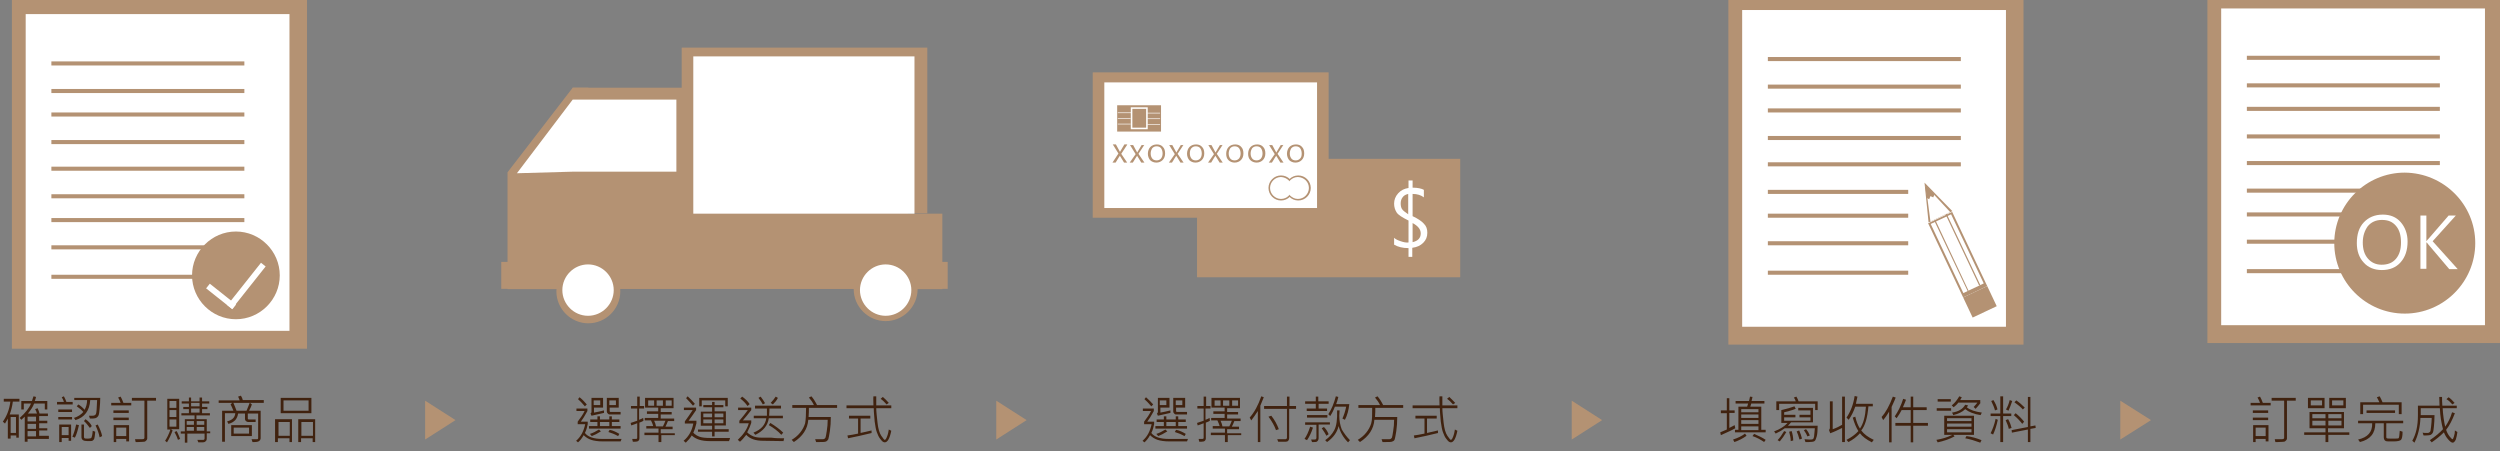 <?xml version="1.0" encoding="utf-8"?>
<!-- Generator: Adobe Illustrator 23.0.6, SVG Export Plug-In . SVG Version: 6.00 Build 0)  -->
<svg version="1.1" id="圖層_1" xmlns="http://www.w3.org/2000/svg" xmlns:xlink="http://www.w3.org/1999/xlink" x="0px" y="0px"
	 viewBox="0 0 798 144" style="enable-background:new 0 0 798 144;" xml:space="preserve">
<rect x="0" y="0" width="798" height="144" fill="#808080" stroke="none"/>
<style type="text/css">
	.st0{fill:#B49273;}
	.st1{fill:#FFFFFF;}
	.st2{fill-rule:evenodd;clip-rule:evenodd;fill:#B49273;}
	.st3{fill-rule:evenodd;clip-rule:evenodd;fill:#FFFFFF;}
	.st4{fill-rule:evenodd;clip-rule:evenodd;fill:none;stroke:#FFFFFF;stroke-width:0.5;stroke-miterlimit:10;}
	.st5{fill:#40220F;}
</style>
<g>
	<g>
		<rect x="3.8" y="-0.7" class="st0" width="94.2" height="112"/>
		<rect x="8.2" y="4.5" class="st1" width="84.2" height="101.1"/>
		<rect x="16.4" y="19.6" class="st0" width="61.6" height="1.3"/>
		<rect x="16.4" y="28.4" class="st0" width="61.6" height="1.3"/>
		<rect x="16.4" y="35.9" class="st0" width="61.6" height="1.3"/>
		<rect x="16.4" y="44.7" class="st0" width="61.6" height="1.3"/>
		<rect x="16.4" y="53.2" class="st0" width="61.6" height="1.3"/>
		<rect x="16.4" y="62" class="st0" width="61.6" height="1.3"/>
		<rect x="16.4" y="69.6" class="st0" width="61.6" height="1.3"/>
		<rect x="16.4" y="78.3" class="st0" width="61.6" height="1.3"/>
		<rect x="16.4" y="87.7" class="st0" width="61.6" height="1.3"/>
		<path class="st0" d="M89.3,87.9c0,7.7-6.3,14-14,14c-7.7,0-14-6.3-14-14c0-7.7,6.3-14,14-14C83,73.9,89.3,80.2,89.3,87.9z"/>
		
			<rect x="69.6" y="89.2" transform="matrix(0.622 -0.783 0.783 0.622 -47.343 91.059)" class="st1" width="1.9" height="10.7"/>
		
			<rect x="70.1" y="90.3" transform="matrix(0.621 -0.783 0.783 0.621 -41.671 96.232)" class="st1" width="17.3" height="1.9"/>
	</g>
	<g>
		<rect x="217.6" y="15.2" class="st2" width="78.4" height="52.9"/>
		<rect x="182.8" y="28" class="st2" width="107" height="64.2"/>
		<rect x="286.8" y="68.2" class="st2" width="14" height="24.1"/>
		<polygon class="st2" points="182.8,28 162,55 162,92.3 187.6,92.3 187.8,28 		"/>
		<rect x="160" y="83.6" class="st2" width="142.5" height="8.6"/>
		<polygon class="st3" points="215.9,54.8 182.8,54.8 165,55.3 182.8,31.8 215.9,31.8 		"/>
		<rect x="221.3" y="18" class="st3" width="70.6" height="50.2"/>
		<path class="st2" d="M198,93c0,5.6-4.6,10.2-10.2,10.2l0,0c-5.6,0-10.2-4.6-10.2-10.2l0,0c0-5.6,4.6-10.2,10.2-10.2l0,0
			C193.4,82.8,198,87.3,198,93L198,93z"/>
		<path class="st2" d="M292.9,92.3c0,5.6-4.6,10.2-10.2,10.2l0,0c-5.6,0-10.2-4.6-10.2-10.2l0,0c0-5.6,4.6-10.2,10.2-10.2l0,0
			C288.3,82.1,292.9,86.6,292.9,92.3L292.9,92.3z"/>
		<path class="st3" d="M195.9,92.6c0,4.5-3.7,8.2-8.2,8.2l0,0c-4.5,0-8.2-3.7-8.2-8.2l0,0c0-4.5,3.7-8.2,8.2-8.2l0,0
			C192.2,84.4,195.9,88.1,195.9,92.6L195.9,92.6z"/>
		<path class="st3" d="M290.9,92.6c0,4.5-3.7,8.2-8.2,8.2l0,0c-4.5,0-8.2-3.7-8.2-8.2l0,0c0-4.5,3.7-8.2,8.2-8.2l0,0
			C287.2,84.4,290.9,88.1,290.9,92.6L290.9,92.6z"/>
	</g>
	<g>
		<rect x="382.1" y="50.7" class="st2" width="84" height="37.8"/>
		<g>
			<rect x="348.8" y="23.1" class="st2" width="75.3" height="46.4"/>
			<rect x="352.5" y="26.3" class="st3" width="67.9" height="40.1"/>
			<g>
				<path class="st0" d="M359.8,46.2l-1.9,2.9l1.9,2.8h-1l-1.1-1.8c-0.1-0.1-0.2-0.3-0.2-0.4h0c0,0-0.1,0.1-0.3,0.4l-1.1,1.8h-1
					L357,49l-1.8-2.9h1l1.3,2.4h0c0-0.1,0.1-0.1,0.1-0.2l1.3-2.2H359.8z"/>
				<path class="st0" d="M365.3,46.2l-1.9,2.9l1.9,2.8h-1l-1.1-1.8c-0.1-0.1-0.2-0.3-0.2-0.4h0c0,0-0.1,0.1-0.3,0.4l-1.1,1.8h-1
					l1.9-2.7l-1.8-2.9h1l1.3,2.4h0c0-0.1,0.1-0.1,0.1-0.2l1.3-2.2H365.3z"/>
				<path class="st0" d="M366.4,49.1c0-0.9,0.3-1.7,0.8-2.2c0.5-0.5,1.2-0.8,2.1-0.8c0.8,0,1.5,0.3,1.9,0.8c0.5,0.5,0.7,1.2,0.7,2.1
					c0,0.9-0.3,1.6-0.8,2.1c-0.5,0.5-1.2,0.8-2,0.8c-0.8,0-1.5-0.3-2-0.8C366.7,50.6,366.4,49.9,366.4,49.1z M367.3,49
					c0,0.7,0.2,1.2,0.5,1.6c0.3,0.4,0.8,0.6,1.4,0.6c0.6,0,1-0.2,1.4-0.6c0.3-0.4,0.5-0.9,0.5-1.6c0-0.7-0.2-1.3-0.5-1.7
					c-0.3-0.4-0.8-0.6-1.4-0.6c-0.6,0-1,0.2-1.4,0.6C367.5,47.8,367.3,48.3,367.3,49z"/>
				<path class="st0" d="M377.8,46.2l-1.9,2.9l1.9,2.8h-1l-1.1-1.8c-0.1-0.1-0.2-0.3-0.2-0.4h0c0,0-0.1,0.1-0.3,0.4l-1.1,1.8h-1
					l1.9-2.7l-1.8-2.9h1l1.3,2.4h0c0-0.1,0.1-0.1,0.1-0.2l1.3-2.2H377.8z"/>
				<path class="st0" d="M378.9,49.1c0-0.9,0.3-1.7,0.8-2.2c0.5-0.5,1.2-0.8,2.1-0.8c0.8,0,1.5,0.3,1.9,0.8c0.5,0.5,0.7,1.2,0.7,2.1
					c0,0.9-0.3,1.6-0.8,2.1c-0.5,0.5-1.2,0.8-2,0.8c-0.8,0-1.5-0.3-2-0.8C379.2,50.6,378.9,49.9,378.9,49.1z M379.8,49
					c0,0.7,0.2,1.2,0.5,1.6c0.3,0.4,0.8,0.6,1.4,0.6c0.6,0,1-0.2,1.4-0.6c0.3-0.4,0.5-0.9,0.5-1.6c0-0.7-0.2-1.3-0.5-1.7
					c-0.3-0.4-0.8-0.6-1.4-0.6c-0.6,0-1,0.2-1.4,0.6C379.9,47.8,379.8,48.3,379.8,49z"/>
				<path class="st0" d="M390.3,46.2l-1.9,2.9l1.9,2.8h-1l-1.1-1.8c-0.1-0.1-0.2-0.3-0.2-0.4h0c0,0-0.1,0.1-0.3,0.4l-1.1,1.8h-1
					l1.9-2.7l-1.8-2.9h1l1.3,2.4h0c0-0.1,0.1-0.1,0.1-0.2l1.3-2.2H390.3z"/>
				<path class="st0" d="M391.4,49.1c0-0.9,0.3-1.7,0.8-2.2c0.5-0.5,1.2-0.8,2.1-0.8c0.8,0,1.5,0.3,1.9,0.8c0.5,0.5,0.7,1.2,0.7,2.1
					c0,0.9-0.3,1.6-0.8,2.1c-0.5,0.5-1.2,0.8-2,0.8c-0.8,0-1.5-0.3-2-0.8C391.6,50.6,391.4,49.9,391.4,49.1z M392.2,49
					c0,0.7,0.2,1.2,0.5,1.6c0.3,0.4,0.8,0.6,1.4,0.6c0.6,0,1-0.2,1.4-0.6c0.3-0.4,0.5-0.9,0.5-1.6c0-0.7-0.2-1.3-0.5-1.7
					c-0.3-0.4-0.8-0.6-1.4-0.6c-0.6,0-1,0.2-1.4,0.6C392.4,47.8,392.2,48.3,392.2,49z"/>
				<path class="st0" d="M398.4,49.1c0-0.9,0.3-1.7,0.8-2.2c0.5-0.5,1.2-0.8,2.1-0.8c0.8,0,1.5,0.3,1.9,0.8c0.5,0.5,0.7,1.2,0.7,2.1
					c0,0.9-0.3,1.6-0.8,2.1c-0.5,0.5-1.2,0.8-2,0.8c-0.8,0-1.5-0.3-2-0.8C398.6,50.6,398.4,49.9,398.4,49.1z M399.2,49
					c0,0.7,0.2,1.2,0.5,1.6c0.3,0.4,0.8,0.6,1.4,0.6c0.6,0,1-0.2,1.4-0.6c0.3-0.4,0.5-0.9,0.5-1.6c0-0.7-0.2-1.3-0.5-1.7
					c-0.3-0.4-0.8-0.6-1.4-0.6c-0.6,0-1,0.2-1.4,0.6C399.4,47.8,399.2,48.3,399.2,49z"/>
				<path class="st0" d="M409.7,46.2l-1.9,2.9l1.9,2.8h-1l-1.1-1.8c-0.1-0.1-0.2-0.3-0.2-0.4h0c0,0-0.1,0.1-0.3,0.4l-1.1,1.8h-1
					l1.9-2.7l-1.8-2.9h1l1.3,2.4h0c0-0.1,0.1-0.1,0.1-0.2l1.3-2.2H409.7z"/>
				<path class="st0" d="M410.8,49.1c0-0.9,0.3-1.7,0.8-2.2c0.5-0.5,1.2-0.8,2.1-0.8c0.8,0,1.5,0.3,1.9,0.8c0.5,0.5,0.7,1.2,0.7,2.1
					c0,0.9-0.3,1.6-0.8,2.1c-0.5,0.5-1.2,0.8-2,0.8c-0.8,0-1.5-0.3-2-0.8C411.1,50.6,410.8,49.9,410.8,49.1z M411.7,49
					c0,0.7,0.2,1.2,0.5,1.6c0.3,0.4,0.8,0.6,1.4,0.6c0.6,0,1-0.2,1.4-0.6s0.5-0.9,0.5-1.6c0-0.7-0.2-1.3-0.5-1.7
					c-0.3-0.4-0.8-0.6-1.4-0.6c-0.6,0-1,0.2-1.4,0.6C411.9,47.8,411.7,48.3,411.7,49z"/>
			</g>
			<g>
				<path class="st2" d="M412.9,60c0,2.2-1.8,4-4,4c-2.2,0-4-1.8-4-4c0-2.2,1.8-4,4-4C411.1,56,412.9,57.8,412.9,60z"/>
				<path class="st2" d="M418.4,60c0,2.2-1.8,4-4,4c-2.2,0-4-1.8-4-4c0-2.2,1.8-4,4-4C416.6,56,418.4,57.8,418.4,60z"/>
				<path class="st3" d="M412.4,60c0,1.9-1.6,3.5-3.5,3.5c-1.9,0-3.5-1.6-3.5-3.5c0-1.9,1.6-3.5,3.5-3.5
					C410.8,56.6,412.4,58.1,412.4,60z"/>
				<path class="st3" d="M417.8,60c0,1.9-1.6,3.5-3.5,3.5c-1.9,0-3.5-1.6-3.5-3.5c0-1.9,1.6-3.5,3.5-3.5
					C416.3,56.6,417.8,58.1,417.8,60z"/>
			</g>
			<rect x="356.6" y="33.6" class="st2" width="14" height="8.4"/>
			<rect x="361.2" y="34.5" class="st4" width="4.9" height="6.5"/>
			<rect x="356.8" y="35.9" class="st3" width="4.3" height="0.2"/>
			<rect x="356.8" y="37.7" class="st3" width="4.1" height="0.2"/>
			<rect x="356.8" y="39.5" class="st3" width="4.1" height="0.2"/>
			<rect x="366.2" y="36" class="st3" width="4.1" height="0.2"/>
			<rect x="366.2" y="37.8" class="st3" width="4.1" height="0.2"/>
			<rect x="366.2" y="39.6" class="st3" width="4.1" height="0.2"/>
		</g>
		<g>
			<g>
				<path class="st1" d="M450.9,82h-1.3v-2.8c-1.9,0-3.4-0.4-4.6-1.1v-2.2c0.5,0.5,1.2,0.8,2.1,1.1c0.9,0.3,1.7,0.5,2.5,0.4v-7
					c-2-1-3.3-1.8-3.8-2.6c-0.5-0.8-0.8-1.7-0.8-2.8c0-1.2,0.4-2.3,1.3-3.3c0.9-1,2-1.5,3.3-1.7v-2.4h1.3v2.3c1.7,0,2.9,0.3,3.6,0.7
					V63c-0.9-0.7-2.1-1.1-3.6-1.1V69c1.7,0.8,2.9,1.6,3.6,2.4c0.8,0.8,1.1,1.7,1.1,2.9c0,1.3-0.4,2.3-1.3,3.2
					c-0.9,0.9-2,1.4-3.5,1.6V82z M449.5,61.9c-0.8,0.2-1.4,0.5-1.8,1.1c-0.4,0.5-0.6,1.2-0.6,1.9s0.1,1.3,0.4,1.8s1,1,2,1.7V61.9z
					 M450.9,77.3c1.7-0.4,2.6-1.3,2.6-2.8c0-1.3-0.9-2.4-2.6-3.3V77.3z"/>
			</g>
		</g>
	</g>
	<g>
		<rect x="551.7" y="-2" class="st0" width="94.2" height="112"/>
		<rect x="556.1" y="3.2" class="st1" width="84.2" height="101.1"/>
		<rect x="564.3" y="18.2" class="st0" width="61.6" height="1.3"/>
		<rect x="564.3" y="27" class="st0" width="61.6" height="1.3"/>
		<rect x="564.3" y="34.6" class="st0" width="61.6" height="1.3"/>
		<rect x="564.3" y="43.4" class="st0" width="61.6" height="1.3"/>
		<rect x="564.3" y="51.8" class="st0" width="61.6" height="1.3"/>
		<rect x="564.3" y="60.6" class="st0" width="44.8" height="1.3"/>
		<rect x="564.3" y="68.2" class="st0" width="44.8" height="1.3"/>
		<rect x="564.3" y="77" class="st0" width="44.8" height="1.3"/>
		<rect x="564.3" y="86.4" class="st0" width="44.8" height="1.3"/>
		<g>
			
				<rect x="627.8" y="92.5" transform="matrix(0.904 -0.427 0.427 0.904 19.609 279.398)" class="st0" width="8.5" height="7.1"/>
			
				<rect x="620.7" y="67.9" transform="matrix(0.904 -0.427 0.427 0.904 25.346 274.921)" class="st0" width="8.5" height="26.2"/>
			
				<rect x="621.2" y="68.5" transform="matrix(0.904 -0.427 0.427 0.904 25.47 274.817)" class="st1" width="7.2" height="24.4"/>
			
				<rect x="626.6" y="67.3" transform="matrix(0.904 -0.427 0.427 0.904 25.823 275.128)" class="st0" width="0.4" height="25.2"/>
			<polygon class="st0" points="617.4,70.4 617.8,70.3 628.5,93.1 628.2,93.2 			"/>
			<polygon class="st0" points="615.6,71 614.3,58.3 623.2,67.4 			"/>
			<polyline class="st1" points="622.5,67.7 616.2,70.7 614.7,59.3 			"/>
			<polygon class="st0" points="617.5,62 617.1,63 616.2,62.6 615.8,63.6 615,63.2 614.5,58.8 			"/>
		</g>
	</g>
	<g>
		<rect x="704.6" y="-2.5" class="st0" width="94.2" height="112"/>
		<rect x="709" y="2.7" class="st1" width="84.2" height="101.1"/>
		<rect x="717.2" y="17.8" class="st0" width="61.6" height="1.3"/>
		<rect x="717.2" y="26.6" class="st0" width="61.6" height="1.3"/>
		<rect x="717.2" y="34.1" class="st0" width="61.6" height="1.3"/>
		<rect x="717.2" y="42.9" class="st0" width="61.6" height="1.3"/>
		<rect x="717.2" y="51.4" class="st0" width="61.6" height="1.3"/>
		<rect x="717.2" y="60.2" class="st0" width="61.6" height="1.3"/>
		<rect x="717.2" y="67.8" class="st0" width="61.6" height="1.3"/>
		<rect x="717.2" y="76.5" class="st0" width="61.6" height="1.3"/>
		<rect x="717.2" y="85.9" class="st0" width="61.6" height="1.3"/>
		<path class="st0" d="M790.1,77.6c0,12.4-10.1,22.5-22.5,22.5c-12.4,0-22.5-10.1-22.5-22.5c0-12.4,10.1-22.5,22.5-22.5
			C780,55.2,790.1,65.2,790.1,77.6z"/>
		<g>
			<path class="st1" d="M752.3,77.6c0-2.8,0.7-5,2.2-6.6c1.5-1.6,3.5-2.5,6.1-2.5c2.4,0,4.3,0.8,5.7,2.4c1.4,1.6,2.2,3.7,2.2,6.2
				c0,2.7-0.7,4.9-2.2,6.6c-1.5,1.7-3.5,2.5-6,2.5c-2.4,0-4.4-0.8-5.8-2.4C753,82.2,752.3,80.1,752.3,77.6z M754.2,77.4
				c0,2.1,0.5,3.8,1.6,5.1c1.1,1.3,2.6,2,4.4,2c2,0,3.5-0.6,4.6-1.9c1.1-1.3,1.6-3,1.6-5.2c0-2.3-0.5-4-1.6-5.3
				c-1.1-1.3-2.5-1.9-4.5-1.9c-1.9,0-3.4,0.7-4.5,2C754.8,73.6,754.2,75.3,754.2,77.4z"/>
			<path class="st1" d="M784.5,85.9h-2.7l-6.7-7.9c-0.2-0.3-0.4-0.5-0.5-0.6h-0.1v8.4h-1.9V68.8h1.9v8.1h0.1
				c0.1-0.2,0.3-0.4,0.5-0.6l6.5-7.5h2.3l-7.4,8.2L784.5,85.9z"/>
		</g>
	</g>
	<g>
		<path class="st5" d="M6.3,128.2H4.1c-0.2,1.6-0.6,3-1,4.1H6v7.4H5.2V139H3.4v1H2.5v-6.4c-0.2,0.5-0.6,1-0.9,1.6l-0.7-0.6
			c1.2-1.7,2.1-3.8,2.4-6.4H1.2v-0.9h5V128.2z M5.1,138.2v-5.1H3.4v5.1H5.1z M15.4,140.1H8.8v0.9H7.9v-8c-0.5,0.5-0.9,0.8-1.1,1
			l-0.5-0.6c1.8-1.6,3-3.1,3.6-4.6H7.6v1.9H6.8v-2.7h3.4c0.2-0.7,0.4-1.2,0.5-1.5l0.8,0.2c-0.1,0.4-0.2,0.9-0.4,1.3h4v2.7h-0.8v-1.9
			h-3.4c-0.4,1.1-1.1,2.1-2,3.2h2.9c-0.2-0.7-0.4-1.1-0.6-1.4l0.8-0.3c0.3,0.6,0.5,1.2,0.6,1.7h2.7v0.8h-2.8v1.5h2.6v0.8h-2.6v1.6
			h2.6v0.7h-2.6v1.7h3.1V140.1z M11.5,134.5v-1.5H8.8v1.5H11.5z M11.5,136.9v-1.6H8.8v1.6H11.5z M11.5,139.3v-1.7H8.8v1.7H11.5z"/>
		<path class="st5" d="M23.3,129.1h-5.1v-0.8h2.2c-0.2-0.6-0.4-1.1-0.7-1.5l0.7-0.3c0.4,0.7,0.6,1.3,0.8,1.8h2V129.1z M23,131.5
			h-4.4v-0.8H23V131.5z M23,133.9h-4.4v-0.8H23V133.9z M22.7,140.7h-0.8v-0.9h-2.2v1.3h-0.8v-5.6h3.8V140.7z M21.9,138.9v-2.6h-2.2
			v2.6H21.9z M25.2,135.7c-0.4,1.8-0.8,3.1-1.3,4l-0.8-0.3c0.5-1.1,0.9-2.4,1.2-3.9L25.2,135.7z M32,127c0,1.2-0.1,2.4-0.2,3.5
			s-0.2,1.8-0.3,2c-0.1,0.2-0.2,0.4-0.4,0.6c-0.2,0.2-0.4,0.3-0.7,0.4c-0.3,0.1-0.9,0.1-1.7,0.1l-0.3-0.9c0.5,0,0.9,0,1.1,0
			c0.6,0,0.9-0.2,1.1-0.5c0.2-0.3,0.3-1.8,0.4-4.5h-2.2c-0.2,3.4-1.8,5.5-4.7,6.4l-0.5-0.7c1.3-0.4,2.3-1.1,3-1.9
			c-0.5-0.6-1.2-1.2-2.1-1.8l0.5-0.6c0.7,0.4,1.4,1,2,1.7c0.5-0.9,0.8-1.9,0.8-3.1h-4.1V127H32z M30.4,137.8
			c-0.1,1.2-0.2,1.9-0.3,2.2s-0.4,0.6-0.6,0.7c-0.2,0.1-0.8,0.1-1.5,0.1c-0.7,0-1.2-0.1-1.5-0.3S26,140,26,139.5v-4h0.8v4
			c0,0.2,0.1,0.3,0.2,0.4c0.1,0.1,0.5,0.1,1.2,0.1c0.5,0,0.8-0.1,1-0.3c0.1-0.2,0.3-0.9,0.4-2.2L30.4,137.8z M29.3,136l-0.6,0.6
			c-0.6-0.8-1.2-1.6-1.9-2.2l0.5-0.6C28.3,134.5,28.9,135.2,29.3,136z M32.6,139.2l-0.8,0.4c-0.2-1.2-0.7-2.5-1.3-3.8l0.7-0.3
			C31.9,136.9,32.4,138.1,32.6,139.2z"/>
		<path class="st5" d="M41.9,129.4h-6.4v-0.8h3c-0.2-0.5-0.4-1.1-0.8-1.7l0.8-0.3c0.3,0.5,0.6,1.2,0.9,2h2.5V129.4z M41.1,131.8
			h-4.9V131h4.9V131.8z M41.1,134.1h-4.9v-0.8h4.9V134.1z M41.1,140.9h-0.8v-0.8h-3.2v1h-0.8v-5.4h4.9V140.9z M40.3,139.2v-2.7h-3.2
			v2.7H40.3z M49.8,127.9h-2.8v12.1c0,0.2-0.1,0.4-0.3,0.6s-0.4,0.4-0.7,0.4s-0.9,0.1-1.8,0.1c-0.3,0-0.6,0-0.9,0l-0.2-0.9
			c0.3,0,0.7,0,1.1,0c1,0,1.6,0,1.7-0.1s0.2-0.2,0.2-0.3v-11.9h-4V127h7.7V127.9z"/>
		<path class="st5" d="M57.1,137h-2.5l0.5,0.4c-0.5,1.4-1.1,2.7-1.8,3.8l-0.6-0.5c0.6-0.9,1.2-2.1,1.7-3.6h-1v-9.8h3.8V137z
			 M56.3,130.2V128h-2.2v2.2H56.3z M56.3,133.1v-2.2h-2.2v2.2H56.3z M56.3,136.2v-2.3h-2.2v2.3H56.3z M57.5,140.1l-0.7,0.3
			c-0.2-0.7-0.6-1.6-1.1-2.5l0.7-0.3C56.9,138.5,57.2,139.4,57.5,140.1z M67.1,138.3H66v1.7c0,0.3-0.1,0.6-0.2,0.7s-0.3,0.3-0.5,0.4
			c-0.2,0.1-0.6,0.1-1.2,0.1c-0.3,0-0.6,0-0.8,0l-0.3-0.8c0.4,0,1,0,1.9,0c0.3,0,0.4-0.2,0.4-0.5v-1.5h-5.5v2.9h-0.8v-2.9h-1.3v-0.7
			h1.3v-3.9h3.1v-1.2h-4.2v-0.7h2.4v-1.3h-1.8v-0.7h1.8v-1.1h-2.3v-0.7h2.3v-1.2H61v1.2h2.7v-1.2h0.8v1.2h2.3v0.7h-2.3v1.1h1.7v0.7
			h-1.7v1.3h2.5v0.7h-4.3v1.2H66v3.9h1.1V138.3z M61.9,135.6v-1.2h-2.3v1.2H61.9z M61.9,137.5v-1.2h-2.3v1.2H61.9z M63.7,129.7v-1.1
			H61v1.1H63.7z M63.7,131.7v-1.3H61v1.3H63.7z M65.2,135.6v-1.2h-2.4v1.2H65.2z M65.2,137.5v-1.2h-2.4v1.2H65.2z"/>
		<path class="st5" d="M84.2,128.6h-4.4l0.6,0.5c-0.2,0.6-0.5,1.3-0.9,2h3.7v8.7c0,0.4-0.1,0.6-0.4,0.9c-0.2,0.2-0.7,0.4-1.5,0.4
			c-0.2,0-0.4,0-0.7,0l-0.3-0.9l1.7,0c0.3,0,0.4-0.1,0.4-0.4V132h-3.3v1.5c0,0.3,0.1,0.4,0.4,0.4h2.1v0.8h-2.4
			c-0.2,0-0.5-0.1-0.7-0.3c-0.2-0.2-0.3-0.4-0.3-0.6V132H76c-0.1,0.8-0.4,1.5-0.9,2.1c-0.6,0.6-1.3,1-2.2,1.2l-0.4-0.8
			c1.7-0.4,2.5-1.3,2.6-2.6h-3.3v9.1h-0.9v-9.9h3.6c-0.3-0.8-0.6-1.5-0.9-2l0.5-0.5h-4.3v-0.8h6.7c-0.1-0.4-0.3-0.7-0.5-1.2l0.9-0.3
			c0.3,0.5,0.5,0.9,0.6,1.4h6.7V128.6z M80.4,139.2h-6.6v-3.5h6.6V139.2z M79.7,128.6h-5.2c0.4,1,0.8,1.9,1,2.5h3.2
			C79,130.4,79.3,129.6,79.7,128.6z M79.5,138.4v-1.9h-4.9v1.9H79.5z"/>
		<path class="st5" d="M93.3,141.1h-0.9v-1.2h-3.7v1.2h-0.9v-7.3h5.4V141.1z M92.5,139.1v-4.4h-3.6v4.4H92.5z M99.4,131.9h-9.8V127
			h9.8V131.9z M98.5,131.1v-3.3h-8v3.3H98.5z M100.7,141.1h-0.9v-1.2h-3.7v1.2h-0.9v-7.3h5.4V141.1z M99.9,139.1v-4.4h-3.7v4.4H99.9
			z"/>
	</g>
	<polygon class="st0" points="135.7,127.9 135.7,140.3 145.4,134.1 	"/>
	<polygon class="st0" points="318,127.9 318,140.3 327.7,134.1 	"/>
	<polygon class="st0" points="501.7,127.9 501.7,140.3 511.4,134.1 	"/>
	<polygon class="st0" points="676.8,127.9 676.8,140.3 686.6,134.1 	"/>
	<g>
		<path class="st5" d="M724.8,129.4h-6.4v-0.8h3c-0.2-0.5-0.4-1.1-0.8-1.7l0.8-0.3c0.3,0.5,0.6,1.2,0.9,2h2.5V129.4z M724,131.8
			h-4.9V131h4.9V131.8z M724,134.1h-4.9v-0.8h4.9V134.1z M724,140.9h-0.8v-0.8H720v1h-0.8v-5.4h4.9V140.9z M723.2,139.2v-2.7H720
			v2.7H723.2z M732.7,127.9H730v12.1c0,0.2-0.1,0.4-0.3,0.6c-0.2,0.2-0.4,0.4-0.7,0.4s-0.9,0.1-1.8,0.1c-0.3,0-0.6,0-0.9,0l-0.2-0.9
			c0.3,0,0.7,0,1.1,0c1,0,1.6,0,1.7-0.1s0.2-0.2,0.2-0.3v-11.9h-4V127h7.7V127.9z"/>
		<path class="st5" d="M750,138.8h-6.8v2.3h-0.9v-2.3h-6.8V138h6.8v-1.3h-5.1v-5.2h11v5.2h-5.1v1.3h6.8V138.8z M742,130.3h-5.3V127
			h5.3V130.3z M741.2,129.4v-1.6h-3.6v1.6H741.2z M742.3,133.5v-1.3h-4.2v1.3H742.3z M742.3,135.8v-1.5h-4.2v1.5H742.3z
			 M747.4,133.5v-1.3h-4.2v1.3H747.4z M747.4,135.8v-1.5h-4.2v1.5H747.4z M748.8,130.3h-5.3V127h5.3V130.3z M748,129.4v-1.6h-3.6
			v1.6H748z"/>
		<path class="st5" d="M767.2,135.1h-5.5v4.5c0,0.1,0.1,0.2,0.2,0.3s0.8,0.1,1.9,0.1c1,0,1.6,0,1.8-0.1s0.3-0.9,0.4-2.4l0.9,0.3
			c0,1.4-0.2,2.3-0.5,2.6c-0.3,0.3-1.1,0.5-2.4,0.5c-1.4,0-2.2,0-2.4-0.1s-0.4-0.2-0.5-0.4c-0.1-0.2-0.2-0.5-0.2-0.8v-4.5h-2.7
			c0,3.2-1.6,5.2-4.9,6l-0.6-0.8c3.1-0.7,4.6-2.4,4.5-5.2h-4.5v-0.8h14.4V135.1z M766.6,132.2h-0.9v-3h-11.4v3h-0.9v-3.8h6.1
			c-0.4-0.9-0.7-1.4-0.8-1.6l0.9-0.3c0.4,0.7,0.7,1.4,0.9,1.9h6.1V132.2z M764.5,131.8h-9.1V131h9.1V131.8z"/>
		<path class="st5" d="M784.4,137.9c-0.1,0.9-0.3,1.7-0.5,2.4c-0.3,0.6-0.6,1-1,1c-0.4,0-0.9-0.4-1.5-1.1c-0.6-0.7-1-1.4-1.3-2.2
			c-1.3,1.3-2.6,2.3-3.9,3.2l-0.6-0.7c1.8-1.2,3.2-2.4,4.2-3.5c-0.5-1.9-0.9-4.2-1-6.7h-6.1v2.2h4.4c0,1.4-0.1,2.6-0.2,3.7
			c-0.1,1.1-0.2,1.7-0.4,2c-0.1,0.2-0.3,0.4-0.6,0.6c-0.3,0.1-0.7,0.2-1.5,0.2c-0.2,0-0.5,0-0.8,0l-0.3-0.9c0.4,0.1,0.8,0.1,1.1,0.1
			c0.5,0,0.8,0,0.9-0.1c0.2-0.1,0.3-0.2,0.4-0.3s0.2-0.6,0.3-1.6s0.2-1.9,0.2-2.8h-3.6c-0.1,3-0.8,5.7-1.9,7.9l-0.7-0.6
			c1.2-2.1,1.8-4.8,1.8-8.1v-3.1h6.9c0-1.2-0.1-2.1-0.1-2.8h0.9c0,0.8,0,1.8,0.1,2.8h4.6v0.8h-4.5c0.1,2.1,0.4,4.1,0.8,5.9
			c0.9-1.3,1.7-2.8,2.2-4.6l0.9,0.3c-0.8,2.1-1.7,3.9-2.8,5.3c0.3,0.9,0.7,1.6,1.1,2.1c0.5,0.6,0.8,0.9,0.9,0.9
			c0.2,0,0.3-0.3,0.5-0.9s0.3-1.2,0.3-1.9L784.4,137.9z M783.5,128.6l-0.7,0.5c-0.5-0.6-1.1-1.2-1.9-1.7l0.7-0.6
			C782.3,127.3,782.9,127.9,783.5,128.6z"/>
	</g>
	<g>
		<path class="st5" d="M553.9,136.7c-1,0.6-2.6,1.3-4.6,2.2l-0.2-0.9c0.5-0.2,1.2-0.5,2.1-0.9v-5.2h-1.9V131h1.9v-3.9h0.8v3.9h1.7
			v0.8H552v4.8c0.4-0.2,1-0.5,1.7-0.9L553.9,136.7z M557.5,139.1c-1.1,0.8-2.4,1.5-3.9,2l-0.4-0.8c1.5-0.5,2.8-1.1,3.8-1.9
			L557.5,139.1z M563.6,138h-9.8v-0.8h1.1v-7.4h2.8c0.1-0.3,0.2-0.7,0.3-1H554V128h4.3c0.1-0.5,0.2-1,0.3-1.4l0.8,0.1
			c-0.1,0.5-0.2,0.9-0.3,1.3h4.1v0.8H559c-0.1,0.4-0.2,0.7-0.3,1h3.5v7.4h1.4V138z M561.3,131.6v-1h-5.5v1H561.3z M561.3,133.4v-1.1
			h-5.5v1.1H561.3z M561.3,135.3v-1.2h-5.5v1.2H561.3z M561.3,137.3v-1.2h-5.5v1.2H561.3z M563.6,140.4l-0.5,0.7
			c-1-0.7-2.2-1.4-3.7-1.9l0.5-0.7C561.3,139.1,562.6,139.7,563.6,140.4z"/>
		<path class="st5" d="M580.2,135.8c0,1.6-0.1,2.8-0.3,3.5s-0.4,1.3-0.7,1.5c-0.3,0.2-0.9,0.3-1.8,0.3c-0.3,0-0.7,0-1.1,0l-0.3-0.9
			c0.5,0,1,0.1,1.5,0.1c0.6,0,1,0,1.1-0.1s0.3-0.2,0.3-0.3s0.2-0.5,0.2-1.1c0.1-0.6,0.1-1.3,0.2-2.1h-9.6c-0.8,0.6-1.8,1.2-2.9,1.7
			l-0.5-0.7c1.9-0.7,3.3-1.6,4.3-2.7h-2v-4.1c1.8-0.4,3.1-0.8,4.2-1.2l0.4,0.8c-1.3,0.5-2.5,0.8-3.7,1.1v0.8h3.6v0.8h-3.6v1.1h8.4
			v-1.1h-3.5v-0.8h3.5V131H574v-0.8h4.7v4.6h-7c-0.2,0.3-0.5,0.6-1,1.1H580.2z M580.2,130.9h-0.8v-2h-11.5v2H567v-2.8h6.2
			c-0.1-0.4-0.3-0.8-0.6-1.2l0.8-0.3c0.3,0.5,0.6,1.1,0.7,1.5h6.1V130.9z M570.2,137.9c-0.7,1.2-1.4,2.2-2.1,3l-0.7-0.4
			c0.7-0.7,1.4-1.7,2.1-2.9L570.2,137.9z M572.4,140.6l-0.8,0.2c0-0.9-0.2-1.9-0.5-3l0.8-0.2C572.2,138.6,572.4,139.6,572.4,140.6z
			 M575.2,140l-0.8,0.3c-0.3-1.1-0.6-2-0.9-2.6l0.8-0.3C574.7,138.3,575,139.2,575.2,140z M577.7,139l-0.8,0.3
			c-0.2-0.6-0.6-1.3-1.1-2l0.7-0.3C577.1,137.7,577.4,138.3,577.7,139z"/>
		<path class="st5" d="M588.9,141.1h-0.9v-4.5c-1.2,0.6-2.4,1.2-3.8,1.7l-0.4-1.1c0.2-0.1,0.3-0.3,0.3-0.6v-8.5h0.9v8.9
			c1.2-0.4,2.1-0.9,3-1.4v-9h0.9V141.1z M598.1,140.4l-0.6,0.8c-1.7-0.9-3-1.8-3.8-2.9c-1.1,1.2-2.3,2.1-3.7,2.8l-0.6-0.7
			c1.6-0.8,2.9-1.8,3.8-2.8c-0.7-1.1-1.3-2.5-1.8-4.3l0.8-0.3c0.4,1.7,0.9,2.9,1.5,3.8c1.1-1.6,1.7-3.9,1.9-7h-3.4
			c-0.5,1.5-1.2,2.9-2.1,4.2l-0.7-0.7c1.3-1.9,2.2-4.2,2.6-6.9l0.9,0.2c-0.1,0.6-0.3,1.4-0.5,2.3h5.4v0.8h-1.4
			c-0.3,3.7-1.1,6.3-2.3,7.7C595.1,138.7,596.4,139.6,598.1,140.4z"/>
		<path class="st5" d="M605.1,126.9c-0.2,0.5-0.4,1.1-0.8,1.9l-0.5,1.1v11.3h-0.8v-9.8c-0.6,1-1.2,1.9-1.9,2.7l-0.5-1
			c1.3-1.4,2.5-3.6,3.6-6.5L605.1,126.9z M615.4,135.9h-4.7v5.3h-0.8v-5.3h-4.9V135h4.9v-4.1H607c-0.4,0.8-0.9,1.6-1.6,2.6l-0.6-0.6
			c1.1-1.6,2-3.4,2.7-5.6l0.9,0.3c-0.4,1-0.7,1.8-1,2.4h2.5v-3.4h0.8v3.4h4.3v0.9h-4.3v4.1h4.7V135.9z"/>
		<path class="st5" d="M630.1,138.8h-6.6l0.4,0.5c-1.7,0.9-3.5,1.5-5.4,1.9l-0.4-0.8c1.8-0.3,3.5-0.8,5.1-1.6h-2.6v-6.1h9.5V138.8z
			 M622.8,131.1h-4.6v-0.8h4.6V131.1z M622.7,128.2h-4.2v-0.8h4.2V128.2z M629.3,134.4v-0.9h-7.8v0.9H629.3z M629.3,136.2v-1h-7.8v1
			H629.3z M629.3,138v-1h-7.8v1H629.3z M632.6,131.7l-0.4,0.8c-2.1-0.3-3.8-1-4.9-1.9c-0.9,0.9-2.2,1.5-3.8,1.9l-0.4-0.8
			c2-0.3,3.4-1.1,4.2-2.5l0.9,0.2c0,0.1-0.2,0.4-0.4,0.6C628.9,130.9,630.5,131.4,632.6,131.7z M632.2,128.6
			c-0.6,0.8-1.1,1.4-1.6,1.9l-0.6-0.6c0.4-0.4,0.8-0.9,1.2-1.4h-6.1c-0.4,0.6-1,1.1-1.5,1.5l-0.6-0.6c0.9-0.7,1.7-1.7,2.4-2.9
			l0.8,0.3l-0.5,0.9h6.4V128.6z M632.5,140.5l-0.4,0.8c-1.6-0.6-3.2-1.1-4.8-1.4l0.4-0.7C629.4,139.4,631,139.9,632.5,140.5z"/>
		<path class="st5" d="M637.7,134c-0.4,1.9-0.9,3.4-1.5,4.7l-0.8-0.4c0.6-1.2,1.2-2.7,1.6-4.6L637.7,134z M642,132.8h-2.6v8.3h-0.9
			v-8.3h-3.1V132h3.1v-5.5h0.9v5.5h2.6V132.8z M637.6,130.7l-0.8,0.3c-0.2-0.8-0.6-1.8-1.2-3l0.7-0.3
			C637,128.8,637.4,129.8,637.6,130.7z M642.1,136.6l-0.9,0.3c-0.1-0.7-0.5-1.7-1-2.8l0.8-0.3C641.6,134.9,641.9,135.8,642.1,136.6z
			 M642.3,128c-0.4,1.2-0.8,2.3-1.2,3.1l-0.8-0.4c0.5-0.8,0.9-1.8,1.2-3L642.3,128z M649.8,136.6l-1.7,0.3v4.2h-0.8v-4l-5.1,1
			l-0.1-0.8l5.2-1v-9.6h0.8v9.4l1.6-0.3L649.8,136.6z M646.1,134.6l-0.6,0.7c-0.6-0.8-1.5-1.8-2.7-2.8l0.6-0.6
			C644.4,132.7,645.3,133.6,646.1,134.6z M646.3,130.1l-0.6,0.6c-0.7-0.8-1.6-1.5-2.7-2.3l0.6-0.6
			C644.5,128.4,645.4,129.2,646.3,130.1z"/>
	</g>
	<g>
		<path class="st5" d="M379.2,140.1l-0.3,0.8h-5.6c-1.6,0-2.9-0.2-3.8-0.5c-0.9-0.3-1.7-0.8-2.4-1.5c-0.6,1.1-1.2,1.8-1.8,2.3
			l-0.6-0.5c1.5-1.3,2.4-3,2.9-5.3h-2.4v-0.8c0.9-1.2,1.7-2.3,2.2-3.4h-2.6v-0.8h3.5v0.8c-0.8,1.5-1.5,2.6-2.1,3.4h2.2v0.8
			c-0.2,0.9-0.4,1.9-0.9,2.8c1,1.3,2.9,1.9,5.4,1.9H379.2z M368.1,129.1l-0.6,0.6c-0.8-0.9-1.5-1.7-2.2-2.3l0.5-0.6
			C366.6,127.5,367.4,128.3,368.1,129.1z M379,136.8h-10.2V136h2.7v-1.3h-2.3v-0.8h2.3v-1h0.8v1h3v-1h0.8v1h2.4v0.8h-2.4v1.3h2.8
			V136.8z M372.6,137.7c-1.1,0.7-2.1,1.2-2.9,1.5l-0.6-0.7c1-0.3,1.9-0.8,2.9-1.4L372.6,137.7z M373.6,131.8c-1,0.2-2.3,0.5-4,0.9
			l-0.3-0.7c0.2-0.2,0.3-0.3,0.3-0.5V127h3.7v3.1h-2.9v1.6c1-0.2,2.1-0.4,3.2-0.7L373.6,131.8z M372.3,129.3v-1.5h-2.1v1.5H372.3z
			 M375.3,136v-1.3h-3v1.3H375.3z M378.7,132.3h-3.4c-0.2,0-0.3-0.1-0.5-0.3c-0.2-0.2-0.3-0.4-0.3-0.6V127h3.8v3.1h-2.9v1.1
			c0,0.1,0,0.1,0.1,0.2c0.1,0.1,0.1,0.1,0.2,0.1h3.2V132.3z M378.5,138.5l-0.4,0.7c-1.1-0.6-2.1-1-3.1-1.3l0.4-0.7
			C376.5,137.4,377.5,137.9,378.5,138.5z M377.4,129.3v-1.5h-2.1v1.5H377.4z"/>
		<path class="st5" d="M386.2,130.4h-1.4v3.6c0.5-0.2,1-0.4,1.3-0.6l0.1,0.9c-0.3,0.2-0.7,0.4-1.3,0.6v5.1c0,0.3-0.1,0.5-0.3,0.7
			c-0.2,0.2-0.6,0.3-1.1,0.3h-0.7l-0.2-0.9c0.4,0,0.8,0,1.2,0c0.3,0,0.4-0.1,0.4-0.4v-4.6c-0.7,0.3-1.3,0.5-1.9,0.7l-0.2-0.8
			c0.6-0.2,1.3-0.4,2.1-0.7v-3.9h-2v-0.8h2v-3h0.8v3h1.4V130.4z M396.4,138.9h-4.5v2.2H391v-2.2h-4.5v-0.8h4.5v-1.3h-3.9V136h2.2
			c-0.1-0.5-0.4-1.1-0.7-1.8h-2v-0.8h4.3v-1.3h-3.6v-0.8h3.6v-1.2h-4.2V127h9.1v3.3h-4.1v1.2h3.5v0.8h-3.5v1.3h4.3v0.8h-2
			c-0.2,0.6-0.5,1.2-0.8,1.8h2.3v0.8h-3.8v1.3h4.5V138.9z M389.6,129.5v-1.7h-1.9v1.7H389.6z M393.2,134.3h-3.6
			c0.3,0.6,0.5,1.2,0.6,1.8h2.2C392.7,135.5,393,134.9,393.2,134.3z M392.4,129.5v-1.7h-2v1.7H392.4z M395.2,129.5v-1.7h-1.9v1.7
			H395.2z"/>
		<path class="st5" d="M403.4,126.8c-0.2,0.5-0.4,1-0.7,1.7l-0.4,1v11.6h-0.8v-9.9c-0.7,1.1-1.4,2.1-2.1,3l-0.5-0.9
			c1.5-1.7,2.7-3.9,3.7-6.8L403.4,126.8z M413.6,130.5h-2.1v9.4c0,0.3-0.1,0.5-0.3,0.8c-0.2,0.2-0.5,0.3-0.8,0.3H408l-0.3-0.8h2.5
			c0.1,0,0.3,0,0.4-0.1c0.1-0.1,0.2-0.2,0.2-0.4v-9.2h-7.3v-0.9h7.3v-3h0.8v3h2.1V130.5z M408.2,137l-0.9,0.3
			c-0.5-1.4-1.3-2.8-2.4-4.3l0.9-0.3C406.9,134.1,407.7,135.6,408.2,137z"/>
		<path class="st5" d="M419.1,136.5c-0.5,1.6-1.2,3-1.9,4l-0.8-0.4c0.7-1,1.3-2.3,1.8-3.9L419.1,136.5z M424.4,135.5h-3.5v4.4
			c0,0.3-0.1,0.5-0.2,0.7c-0.1,0.2-0.3,0.3-0.4,0.4c-0.2,0.1-0.5,0.1-0.9,0.1c-0.2,0-0.4,0-0.6,0l-0.3-0.8c0.2,0,0.5,0,0.8,0
			c0.3,0,0.6,0,0.7-0.1c0.1-0.1,0.2-0.2,0.2-0.4v-4.2h-3.6v-0.8h7.9V135.5z M424.2,128.9h-3.3v1.5h2.7v0.8h-6.5v-0.8h2.9v-1.5h-3.4
			v-0.8h3.4v-1.5h0.8v1.5h3.3V128.9z M423.7,133.3h-6.5v-0.8h6.5V133.3z M424.1,138.6l-0.7,0.5c-0.3-0.6-0.8-1.4-1.5-2.4l0.7-0.4
			C423.2,136.9,423.7,137.6,424.1,138.6z M430.9,140.5l-0.6,0.7c-1.5-1.5-2.5-3.2-3-5.2c-0.5,2-1.7,3.7-3.7,5.1l-0.6-0.6
			c1.3-0.9,2.2-1.9,2.9-3.2s1-3.4,0.9-6.3h0.8c0,0.6-0.1,1.2-0.1,1.7c0,1.7,0.3,3.1,0.8,4.4C429.1,138.4,429.9,139.5,430.9,140.5z
			 M430.7,129c-0.2,1.8-0.6,3.5-1.4,5l-0.8-0.4c0.5-1.1,0.9-2.3,1.2-3.8h-3.6c-0.4,1.1-0.9,2.1-1.5,3l-0.6-0.6
			c1-1.5,1.8-3.4,2.4-5.7l0.8,0.2c-0.2,0.8-0.4,1.6-0.7,2.3H430.7z"/>
		<path class="st5" d="M448,130.2h-9c0,0.9,0,1.8-0.1,2.9h7.1c0,1.6-0.1,3.1-0.3,4.5c-0.2,1.4-0.4,2.2-0.5,2.6s-0.4,0.6-0.7,0.7
			c-0.3,0.2-1,0.2-2.1,0.2c-0.4,0-0.7,0-1.1,0l-0.3-0.9c0.5,0,1,0,1.5,0c0.8,0,1.3,0,1.4-0.1s0.3-0.2,0.4-0.4
			c0.1-0.2,0.2-0.9,0.4-2.1c0.2-1.2,0.3-2.4,0.3-3.6h-6.3c-0.2,2.9-1.8,5.3-4.6,7.1l-0.7-0.7c1-0.6,1.9-1.3,2.7-2.3
			c0.8-1,1.3-2,1.6-3s0.3-2.7,0.3-4.9h-4.4v-0.9h6.9c-0.4-0.9-1-1.7-1.6-2.4l0.8-0.4c0.6,0.7,1.2,1.6,1.8,2.8h6.4V130.2z"/>
		<path class="st5" d="M465.2,137.5c-0.5,2.5-1.2,3.7-2.1,3.7c-0.2,0-0.4-0.1-0.6-0.2s-0.5-0.5-0.9-1s-0.7-1.2-1-2
			c-0.3-0.8-0.5-1.9-0.7-3.4c-0.1-1.5-0.3-2.9-0.3-4.3h-8.7v-0.9h8.6c0-1.2-0.1-2.2,0-2.9h0.9c0,1.3,0,2.3,0,2.9h4.8v0.9h-4.8
			c0,1.1,0.2,2.7,0.4,4.6s0.6,3.3,1.2,4.2c0.6,0.8,0.9,1.3,1.1,1.3c0.3,0,0.5-0.4,0.8-1.2c0.3-0.8,0.4-1.5,0.5-2.1L465.2,137.5z
			 M459.1,138.2c-2.7,0.7-5.2,1.2-7.6,1.7l-0.2-0.9c0.9-0.1,2-0.3,3.4-0.6v-4.8h-2.9v-0.9h6.8v0.9h-3.1v4.6c1.3-0.3,2.5-0.6,3.5-0.8
			V138.2z M464.5,128.6l-0.7,0.5c-0.6-0.7-1.2-1.3-1.9-1.8l0.7-0.6C463.1,127.2,463.8,127.8,464.5,128.6z"/>
	</g>
	<g>
		<path class="st5" d="M198.4,140.1l-0.3,0.8h-5.6c-1.6,0-2.9-0.2-3.8-0.5c-0.9-0.3-1.7-0.8-2.4-1.5c-0.6,1.1-1.2,1.8-1.8,2.3
			l-0.6-0.5c1.5-1.3,2.4-3,2.9-5.3h-2.4v-0.8c0.9-1.2,1.7-2.3,2.2-3.4H184v-0.8h3.5v0.8c-0.8,1.5-1.5,2.6-2.1,3.4h2.2v0.8
			c-0.2,0.9-0.4,1.9-0.9,2.8c1,1.3,2.9,1.9,5.4,1.9H198.4z M187.3,129.1l-0.6,0.6c-0.8-0.9-1.5-1.7-2.2-2.3l0.5-0.6
			C185.9,127.5,186.6,128.3,187.3,129.1z M198.2,136.8H188V136h2.7v-1.3h-2.3v-0.8h2.3v-1h0.8v1h3v-1h0.8v1h2.4v0.8h-2.4v1.3h2.8
			V136.8z M191.8,137.7c-1.1,0.7-2.1,1.2-2.9,1.5l-0.6-0.7c1-0.3,1.9-0.8,2.9-1.4L191.8,137.7z M192.8,131.8c-1,0.2-2.3,0.5-4,0.9
			l-0.3-0.7c0.2-0.2,0.3-0.3,0.3-0.5V127h3.7v3.1h-2.9v1.6c1-0.2,2.1-0.4,3.2-0.7L192.8,131.8z M191.6,129.3v-1.5h-2.1v1.5H191.6z
			 M194.5,136v-1.3h-3v1.3H194.5z M197.9,132.3h-3.4c-0.2,0-0.3-0.1-0.5-0.3c-0.2-0.2-0.3-0.4-0.3-0.6V127h3.8v3.1h-2.9v1.1
			c0,0.1,0,0.1,0.1,0.2c0.1,0.1,0.1,0.1,0.2,0.1h3.2V132.3z M197.7,138.5l-0.4,0.7c-1.1-0.6-2.1-1-3.1-1.3l0.4-0.7
			C195.7,137.4,196.7,137.9,197.7,138.5z M196.6,129.3v-1.5h-2.1v1.5H196.6z"/>
		<path class="st5" d="M205.4,130.4H204v3.6c0.5-0.2,1-0.4,1.3-0.6l0.1,0.9c-0.3,0.2-0.7,0.4-1.3,0.6v5.1c0,0.3-0.1,0.5-0.3,0.7
			c-0.2,0.2-0.6,0.3-1.1,0.3h-0.7l-0.2-0.9c0.4,0,0.8,0,1.2,0c0.3,0,0.4-0.1,0.4-0.4v-4.6c-0.7,0.3-1.3,0.5-1.9,0.7l-0.2-0.8
			c0.6-0.2,1.3-0.4,2.1-0.7v-3.9h-2v-0.8h2v-3h0.8v3h1.4V130.4z M215.6,138.9h-4.5v2.2h-0.9v-2.2h-4.5v-0.8h4.5v-1.3h-3.9V136h2.2
			c-0.1-0.5-0.4-1.1-0.7-1.8h-2v-0.8h4.3v-1.3h-3.6v-0.8h3.6v-1.2h-4.2V127h9.1v3.3h-4.1v1.2h3.5v0.8h-3.5v1.3h4.3v0.8h-2
			c-0.2,0.6-0.5,1.2-0.8,1.8h2.3v0.8h-3.8v1.3h4.5V138.9z M208.8,129.5v-1.7h-1.9v1.7H208.8z M212.4,134.3h-3.6
			c0.3,0.6,0.5,1.2,0.6,1.8h2.2C211.9,135.5,212.2,134.9,212.4,134.3z M211.6,129.5v-1.7h-2v1.7H211.6z M214.4,129.5v-1.7h-1.9v1.7
			H214.4z"/>
		<path class="st5" d="M233,140l-0.3,0.8h-6.2c-2.6,0-4.4-0.6-5.7-1.8c-0.5,0.9-1.2,1.6-1.9,2.3l-0.7-0.6c1.7-1.4,2.7-3.3,3.1-5.5
			h-2.7v-0.7c0.9-1.2,1.7-2.4,2.5-3.6h-2.8v-0.8h3.9v0.8c-0.8,1.2-1.6,2.3-2.4,3.4h2.5v0.8c-0.3,1.2-0.6,2.2-1,3
			c0.5,0.6,1.2,1,2,1.3s2,0.4,3.5,0.4H233z M221.8,128.9l-0.6,0.6c-0.6-0.7-1.3-1.5-2.2-2.4l0.5-0.6
			C220.3,127.2,221,128,221.8,128.9z M232.6,137.8h-4.5v1.5h-0.8v-1.5h-4.5v-0.7h4.5v-1.2h-3.6v-4.5h3.6V130h-2.8v-0.7h2.8v-1h0.8v1
			h2.8v0.7h-2.8v1.3h3.6v4.5h-3.6v1.2h4.5V137.8z M232.3,129.7h-0.8v-1.9H224v1.9h-0.8V127h9.1V129.7z M227.3,133.2V132h-2.8v1.2
			H227.3z M227.3,135.1v-1.2h-2.8v1.2H227.3z M230.9,133.2V132h-2.8v1.2H230.9z M230.9,135.1v-1.2h-2.8v1.2H230.9z"/>
		<path class="st5" d="M250.3,139.9l-0.2,0.9l-6.5-0.1c-2.4,0-4.2-0.6-5.4-1.9c-0.7,0.9-1.4,1.7-2,2.2l-0.7-0.6
			c1.8-1.7,3-3.4,3.5-5.3h-3v-0.8c1.1-1.3,2-2.4,2.7-3.4h-3.1v-0.8h4.2v0.8c-1,1.3-1.9,2.4-2.7,3.3h2.7v0.8c-0.3,0.9-0.7,1.9-1.3,3
			c0.6,0.6,1.3,1,2,1.3c0.8,0.3,1.6,0.4,2.6,0.4s2,0,3.1,0C247.6,139.9,248.9,139.9,250.3,139.9z M239.3,129l-0.7,0.6
			c-0.6-0.9-1.4-1.7-2.3-2.4l0.6-0.6C237.9,127.3,238.7,128.1,239.3,129z M249.9,133.5h-4.5c-0.3,2.3-1.8,4.1-4.3,5.3l-0.6-0.7
			c2.5-1,3.8-2.5,4.1-4.6h-4v-0.8h4.2c0-0.5,0-1.2,0-2.3H241v-0.9h8.3v0.9h-3.7c0,0.5,0,1.2-0.1,2.3h4.4V133.5z M244.2,128.7
			l-0.7,0.4c-0.3-0.6-0.8-1.3-1.4-2.1l0.7-0.4C243.4,127.4,243.9,128.1,244.2,128.7z M250,138.1l-0.6,0.7c-1.1-1.2-2.4-2.2-4-3.1
			l0.5-0.7C247.5,136,248.9,137,250,138.1z M248.3,127c-0.3,0.7-0.9,1.4-1.6,2.1l-0.7-0.5c0.7-0.7,1.2-1.4,1.6-2L248.3,127z"/>
		<path class="st5" d="M267.2,130.2h-9c0,0.9,0,1.8-0.1,2.9h7.1c0,1.6-0.1,3.1-0.3,4.5c-0.2,1.4-0.4,2.2-0.5,2.6
			c-0.2,0.3-0.4,0.6-0.7,0.7c-0.3,0.2-1,0.2-2.1,0.2c-0.4,0-0.7,0-1.1,0l-0.3-0.9c0.5,0,1,0,1.5,0c0.8,0,1.3,0,1.4-0.1
			s0.3-0.2,0.4-0.4c0.1-0.2,0.2-0.9,0.4-2.1c0.2-1.2,0.3-2.4,0.3-3.6H258c-0.2,2.9-1.8,5.3-4.6,7.1l-0.7-0.7c1-0.6,1.9-1.3,2.7-2.3
			c0.8-1,1.3-2,1.6-3c0.2-1.1,0.3-2.7,0.3-4.9h-4.4v-0.9h6.9c-0.4-0.9-1-1.7-1.6-2.4l0.8-0.4c0.6,0.7,1.2,1.6,1.8,2.8h6.4V130.2z"/>
		<path class="st5" d="M284.5,137.5c-0.5,2.5-1.2,3.7-2.1,3.7c-0.2,0-0.4-0.1-0.6-0.2s-0.5-0.5-0.9-1c-0.4-0.5-0.7-1.2-1-2
			s-0.5-1.9-0.7-3.4c-0.1-1.5-0.3-2.9-0.3-4.3h-8.7v-0.9h8.6c0-1.2-0.1-2.2,0-2.9h0.9c0,1.3,0,2.3,0,2.9h4.8v0.9h-4.8
			c0,1.1,0.2,2.7,0.4,4.6s0.6,3.3,1.2,4.2c0.6,0.8,0.9,1.3,1.1,1.3c0.3,0,0.5-0.4,0.8-1.2c0.3-0.8,0.4-1.5,0.5-2.1L284.5,137.5z
			 M278.3,138.2c-2.7,0.7-5.2,1.2-7.6,1.7l-0.2-0.9c0.9-0.1,2-0.3,3.4-0.6v-4.8H271v-0.9h6.8v0.9h-3.1v4.6c1.3-0.3,2.5-0.6,3.5-0.8
			V138.2z M283.7,128.6l-0.7,0.5c-0.6-0.7-1.2-1.3-1.9-1.8l0.7-0.6C282.4,127.2,283,127.8,283.7,128.6z"/>
	</g>
</g>
</svg>
